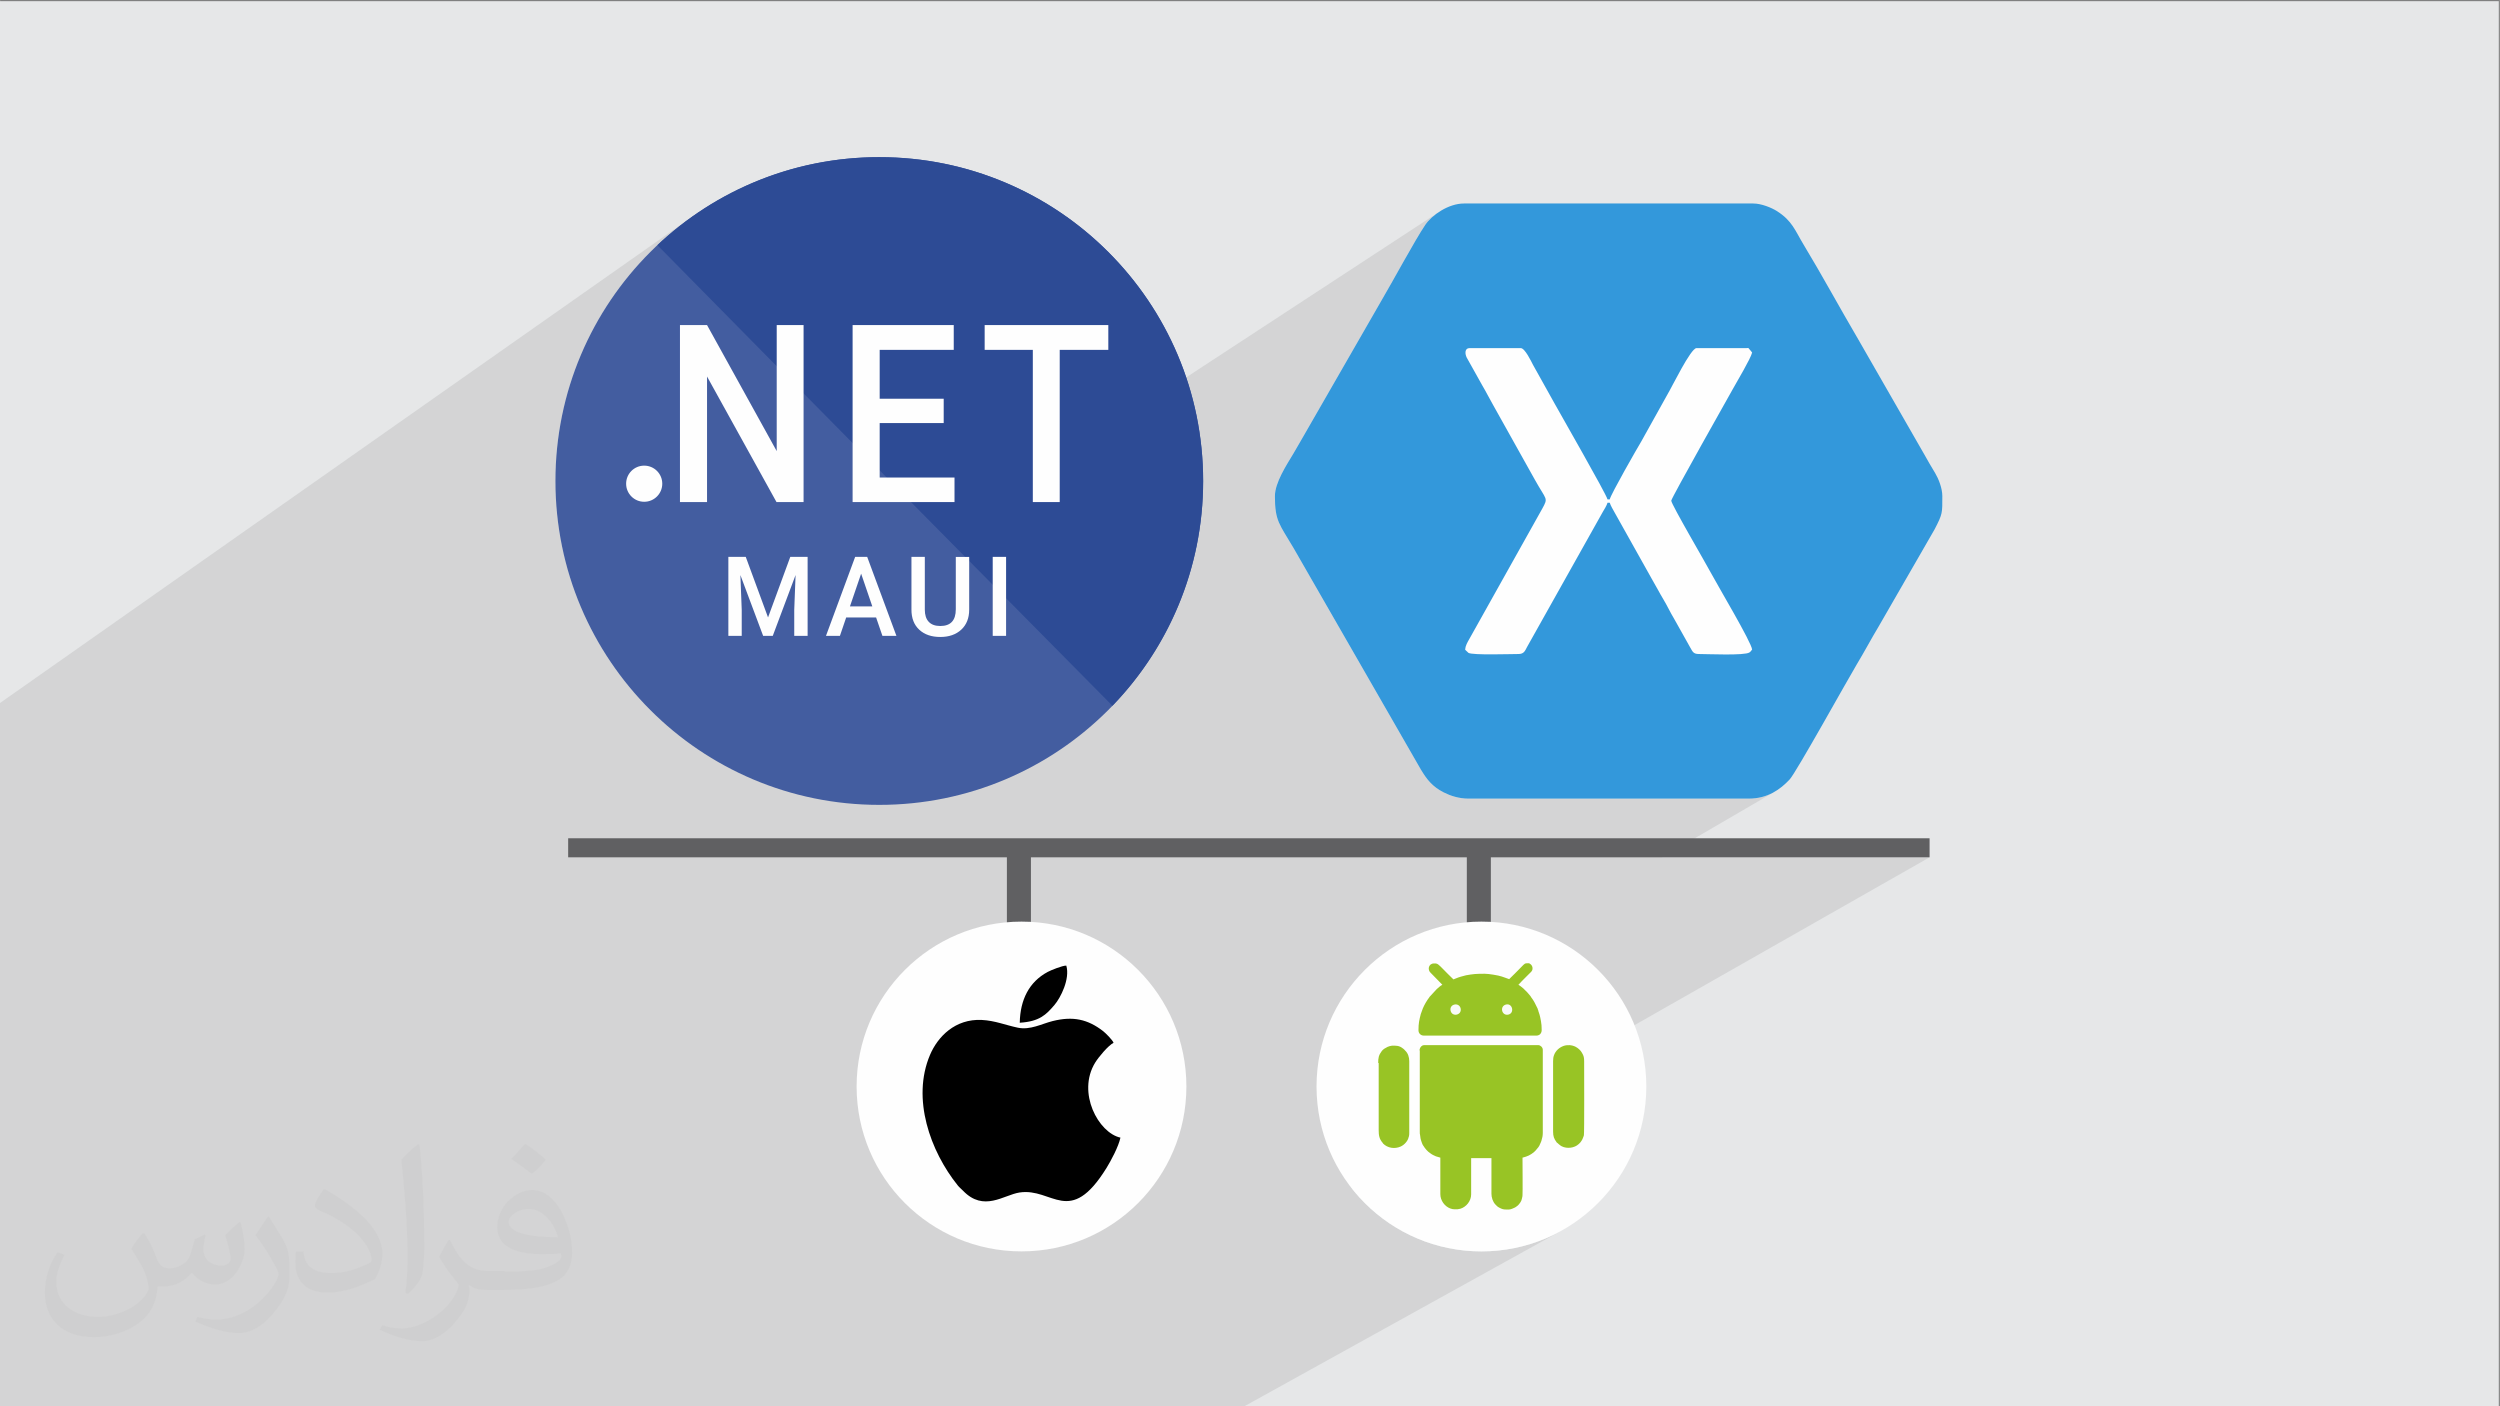<?xml version="1.0" encoding="UTF-8"?>
<!DOCTYPE svg PUBLIC "-//W3C//DTD SVG 1.1//EN" "http://www.w3.org/Graphics/SVG/1.1/DTD/svg11.dtd">
<!-- Creator: CorelDRAW -->
<svg xmlns="http://www.w3.org/2000/svg" xml:space="preserve" width="3.703in" height="2.083in" version="1.1" style="shape-rendering:geometricPrecision; text-rendering:geometricPrecision; image-rendering:optimizeQuality; fill-rule:evenodd; clip-rule:evenodd"
viewBox="0 0 3703.33 2083.33"
 xmlns:xlink="http://www.w3.org/1999/xlink"
 xmlns:xodm="http://www.corel.com/coreldraw/odm/2003">
 <rect x="0" y="0" width="3703.33" height="2083.33" fill="#808080" stroke="none"/>
 <defs>
  <style type="text/css">
   <![CDATA[
    .fil6 {fill:#FEFEFE}
    .fil8 {fill:#606062}
    .fil12 {fill:black}
    .fil4 {fill:#2D4B95}
    .fil7 {fill:#3398DB}
    .fil3 {fill:#435DA0}
    .fil11 {fill:#98C425}
    .fil0 {fill:#E6E7E8}
    .fil10 {fill:#F9FAF9}
    .fil9 {fill:#FEFEFE}
    .fil5 {fill:#FEFEFE;fill-rule:nonzero}
    .fil2 {fill:#373435;fill-opacity:0.031}
    .fil1 {fill:#373435;fill-opacity:0.102}
   ]]>
  </style>
 </defs>
 <g id="Layer_x0020_1">
  <polygon class="fil0" points="-1.67,1.74 3701.66,1.74 3701.66,2084.93 -1.67,2084.93 "/>
  <polygon class="fil1" points="-1.67,2022.91 -1.67,1940.41 -1.67,1900.35 -1.67,1884.78 -1.67,1815.47 -1.67,1788.88 -1.67,1776.07 -1.67,1715.06 -1.67,1710.03 -1.67,1042.98 -1.67,1042.94 -1.67,1042.63 -1.67,1042.58 -1.67,1042.52 1027.65,319.32 1026.74,319.96 1025.85,320.59 1024.95,321.22 1024.05,321.87 1023.16,322.5 1022.26,323.15 1021.37,323.79 1019.37,325.25 1018.44,325.93 1017.51,326.62 1016.57,327.31 1015.65,328 1014.72,328.7 1013.79,329.39 1012.87,330.09 1011.94,330.8 1011.16,331.39 1000.54,339.76 990.17,348.42 980.04,357.35 970.17,366.57 960.57,376.06 951.23,385.81 942.17,395.83 933.39,406.09 924.89,416.6 916.69,427.36 908.79,438.35 901.19,449.56 893.91,461 886.94,472.66 880.29,484.52 873.98,496.59 868,508.87 862.36,521.33 857.07,533.98 852.13,546.8 847.55,559.81 843.34,572.98 839.5,586.31 836.04,599.8 832.96,613.44 830.28,627.22 827.99,641.14 826.1,655.19 824.63,669.37 823.56,683.67 822.92,698.07 822.7,712.59 823.33,737.28 825.18,761.65 828.23,785.66 832.45,809.28 837.81,832.5 844.28,855.26 851.82,877.56 860.41,899.34 870.02,920.6 880.61,941.28 892.16,961.38 904.64,980.84 918.02,999.65 932.26,1017.78 947.34,1035.19 963.22,1051.85 979.86,1067.7 2131.14,314.29 2127.57,316.8 2124.2,319.42 2121.07,322.11 2118.18,324.85 2115.58,327.61 2113.28,330.36 2111.3,333.07 2108.17,337.85 2104.68,343.42 2100.88,349.69 2096.82,356.54 2092.55,363.87 2088.12,371.57 2083.58,379.55 2078.98,387.68 2074.37,395.87 2069.8,404 2065.32,411.98 2060.98,419.69 2056.83,427.04 2052.93,433.9 2049.31,440.19 2046.04,445.78 1932.33,643.53 1930.19,647.2 1928.13,650.76 1926.15,654.24 1924.2,657.67 1922.24,661.11 1920.25,664.57 1918.19,668.1 1916.04,671.73 1913.98,675.12 1911.82,678.69 1909.57,682.4 1907.28,686.24 1904.97,690.19 1902.69,694.22 1900.46,698.33 1898.33,702.48 1896.31,706.65 1894.46,710.83 1892.79,715 1891.35,719.13 1890.18,723.2 1889.3,727.19 1888.74,731.09 1888.55,734.87 1888.63,741.5 1888.88,747.44 1889.31,752.81 1889.94,757.68 1890.76,762.14 1891.8,766.3 1893.05,770.24 1894.53,774.06 1896.25,777.85 1898.22,781.7 1900.46,785.72 1902.96,789.98 1905.74,794.58 1908.81,799.61 1912.18,805.18 1915.86,811.37 2104.73,1139.93 2108.01,1145.23 2111.35,1150.19 2114.83,1154.81 2118.59,1159.13 2122.72,1163.17 2127.33,1166.94 2132.54,1170.47 2138.44,1173.79 2142.28,1175.64 2146.38,1177.37 2150.71,1178.95 2155.26,1180.33 2160.02,1181.48 2164.95,1182.35 2170.04,1182.9 2175.28,1183.09 2590.55,1183.09 2595.7,1182.93 2600.64,1182.48 2605.37,1181.74 2609.9,1180.74 2614.23,1179.49 2618.38,1178.02 2622.35,1176.33 2626.15,1174.46 2629.78,1172.41 2462.14,1270.06 2858.43,1270.06 2000.53,1757.98 2006.02,1764.96 2013.69,1773.82 2021.78,1782.31 2030.27,1790.4 2039.13,1798.07 2048.36,1805.33 2057.93,1812.14 2067.85,1818.49 2078.07,1824.37 2088.61,1829.77 2099.43,1834.66 2110.52,1839.03 2121.87,1842.87 2133.46,1846.17 2145.28,1848.89 2157.31,1851.04 2169.53,1852.59 2181.94,1853.54 2194.51,1853.85 2207.08,1853.54 2219.48,1852.59 2231.71,1851.04 2243.74,1848.89 2255.56,1846.17 2267.15,1842.87 2278.5,1839.03 2289.59,1834.66 2300.41,1829.77 2310.94,1824.37 1840.37,2084.93 1425.68,2084.93 1178.91,2084.93 1063.37,2084.93 1044.44,2084.93 948.73,2084.93 905.79,2084.93 831.45,2084.93 798.89,2084.93 668.22,2084.93 620.81,2084.93 539.54,2084.93 319.42,2084.93 274.1,2084.93 208.51,2084.93 175.96,2084.93 15.9,2084.93 -1.67,2084.93 "/>
  <path class="fil2" d="M214.35 1827.91c7,11 12,21 16,32 3,7 5,19 21,19 5,0 11,-1 17,-5 7,-3 12,-9 14,-17l6 -21 15 -7 1 1c-2,8 -3,16 -3,21 0,18 15,24 27,24 7,0 13,-4 13,-10 0,-8 -4,-23 -8,-35 7,-7 14,-14 22,-20l1 1c4,15 6,30 6,40 0,10 -4,20 -8,27 -7,14 -20,25 -36,25 -12,0 -25,-6 -34,-17l-1 0c-9,11 -22,20 -43,20l-7 0c-1,14 -4,24 -9,33 -13,25 -50,42 -85.01,42 -49,0 -73.01,-28 -73.01,-66 0,-23 8,-45 19,-60l10 4c-7,14 -12,27 -12,40 0,35 29,52 62,52 31,0 68.01,-19 75.01,-42 -3,-25 -12,-36 -26,-59 4,-7 10,-15 17,-23l1 0 0 0 0 0 0 0 2 1 0 0 0.02 -0.01 -0.01 0.01 0 0 0 0 0 0 0 0 0 0 0 0 0 0 0 0 0 0 0 0 0 0zm564.05 -133.01c10,6 20,14 30,23 -6,8 -12,15 -21,21 -10,-8 -20,-15 -30,-22 7,-8 14,-15 20,-22l0 0 0 0 0 0 1 0 0 0 0 0zm5 96.01c-17,0 -30,11 -30,19 0,17 33,23 73.01,23 -5,-20 -22,-42 -43,-42l-0.01 0zm-37 93.01c22,0 41,-1 55,-4 16,-4 30,-12 30,-18 0,-2 0,-3 -1,-5 -9,1 -19,1 -29,1 -29,0 -52,-7 -61,-23 -2,-5 -4,-10 -4,-16 0,-16 7,-32 19,-42 10,-9 21,-14 33,-14 20,0 37,16 48,42 6,14 11,30 11,51 0,14 -4,25 -12,34 -16,15 -45,21 -90.01,21l-20 0 0 0 -5 0c-11,0 -19,-2 -25,-7l-1 0c0,3 1,5 1,7 0,10 -3,23 -10,33 -20,30 -42,43 -60,43 -19,0 -42,-7 -63,-17l4 -7c7,3 16,5 29,5 34,0 78.01,-33 84.01,-64 -1,-3 -4,-6 -7,-10 -10,-12 -16,-22 -22,-32 5,-10 10,-18 14,-25l2 0c14,29 28,46 57,46l5 0 0 0 21 0 0 0 0 0 0 0 -3 1 0 0 0 0zm-146.01 31c2,-14 3,-29 3,-43l0 -21c0,-39 -5,-96.01 -9,-133.01 7,-8 17,-17 25,-23l2 1c5,47 7,101.01 7,151.01 0,13 -1,26 -2,35 -1,12 -8,21 -22,35l-3 -1 0 0 0 0 0 0 -1 -1 0 0 0 0zm-151.02 -62.01c1,18 10,33 41,33 20,0 36,-5 55,-14 3,-1 5,-3 5,-5 0,-12 -9,-27 -24,-41 -14,-13 -34,-25 -52,-32 -6,-3 -8,-5 -8,-8 0,-5 7,-16 13,-24l2 0c20,11 43,27 60,44 15,16 25,33 25,51 0,13 -4,26 -11,38 -22,11 -46,20 -70.01,20 -29,0 -48,-14 -48,-45 0,-3 0,-9 1,-16l10 0 0 0 0 0 0 0 1 -1 0 0 0 0 0.01 0zm-52 -52l18 29c7,11 13,22 13,41l0 24c0,19 -12,39 -32,60 -15,14 -29,20 -42,20 -19,0 -40,-6 -65,-17l3 -7c8,2 17,4 28,4 36,0 72.01,-26 89.01,-58 2,-4 3,-7 3,-9 0,-4 -2,-8 -4,-11 -9,-17 -19,-33 -30,-47 6,-9 12,-18 18,-27l1 0 0 -2 0 0 0 0 -0.01 0z"/>
  <g id="_1711749983008">
   <g>
    <circle class="fil3" cx="1302.48" cy="712.59" r="479.78"/>
    <path class="fil4" d="M1302.48 232.81c264.97,0 479.78,214.8 479.78,479.78 0,129.32 -51.19,246.68 -134.39,332.96 -200.03,-202.1 -496.57,-501.91 -674.13,-682.39 85.87,-80.82 201.51,-130.36 328.74,-130.36z"/>
    <path class="fil5" d="M1104.67 825.01l33 89.68 32.94 -89.68 25.7 0 0 117 -19.82 0 0 -38.56 1.98 -51.59 -33.8 90.15 -14.24 0 -33.7 -90.06 1.96 51.5 0 38.56 -19.8 0 0 -117 25.78 0zm193.07 89.76l-44.31 0 -9.28 27.23 -20.65 0 43.22 -117 17.84 0 43.3 117 -20.74 0 -9.36 -27.23zm-38.74 -16.4l33.16 0 -16.58 -48.52 -16.58 48.52zm176.65 -73.36l0 78.19c0,12.43 -3.89,22.27 -11.67,29.54 -7.78,7.24 -18.16,10.89 -31.09,10.89 -13.09,0 -23.5,-3.59 -31.2,-10.75 -7.7,-7.13 -11.56,-17.06 -11.56,-29.76l0 -78.11 19.8 0 0 78.27c0,7.82 1.96,13.8 5.82,17.91 3.89,4.14 9.6,6.2 17.14,6.2 15.3,0 22.94,-8.26 22.94,-24.76l0 -77.61 19.83 0zm54.67 117l-19.8 0 0 -117 19.8 0 0 117z"/>
    <path class="fil5" d="M1190.31 743.78l-40.11 0 -102.9 -186 0 186 -40.11 0 0 -262.22 40.11 0 103.23 186.74 0 -186.74 39.79 0 0 262.22zm207.6 -117.03l-94.84 0 0 80.64 110.86 0 0 36.39 -150.97 0 0 -262.22 149.83 0 0 36.76 -109.72 0 0 72.41 94.84 0 0 36.02zm243.87 -108.43l-72 0 0 225.46 -39.84 0 0 -225.46 -71.35 0 0 -36.76 183.19 0 0 36.76z"/>
    <circle class="fil6" cx="954.21" cy="716.58" r="26.77"/>
    <rect class="fil6" x="2096" y="461.9" width="548.09" height="579.35"/>
    <path class="fil7" d="M2176.93 515.7l75.8 0c6.2,0 15.51,19.61 18.14,24.71l31.87 57.12c8.67,15.87 76.59,133.95 78.54,142.28l3.3 0c1.87,-8.05 41.19,-76.7 46.46,-85.37l38.91 -69.85c6.77,-11.19 34.64,-68.89 43.17,-68.89l74.15 0c3.96,0 1.26,-1.62 6.82,4.71l1.42 1.88c-2.13,9.14 -23.22,44.2 -29.09,54.94 -2.11,3.86 -90.46,160.33 -90.71,164.48 -0.28,4.74 51.39,93.02 59.93,109.05 9.24,17.33 58.98,100.84 59.87,111.51l-1.45 1.84c-0.93,0.96 -0.45,1.04 -2.5,2.44 -7.24,4.92 -62.82,2.31 -75.14,2.31 -7.95,0 -9.13,-3.64 -12.3,-9.12l-24.27 -43.29c-5.78,-9.51 -10.08,-19.13 -15.84,-28.65 -5.84,-9.66 -10.2,-18.5 -16.1,-28.39l-55.6 -99.3c-2.33,-4.2 -6.69,-11.5 -7.71,-15.36l-3.3 0c-1.05,3.92 -4.89,10.1 -7.3,14.13l-111.9 199.56c-2.95,5.64 -4.6,10.43 -12.64,10.43 -11.59,0 -67.48,1.96 -74.14,-1.67l-4.24 -4c-0.15,-0.18 -0.46,-0.63 -0.72,-0.93 0.5,-5.94 3.38,-10.63 6.06,-15.36l108.2 -193.37c9.18,-16.82 6.27,-11.81 -10.96,-42.87l-62.02 -111.01c-5.55,-9.61 -9.95,-18.74 -15.85,-28.64l-23.09 -41.32c-2.7,-5.44 -3.26,-14.01 4.26,-14.01zm-288.38 219.17c0,37.33 6.85,41.69 27.32,76.5l188.86 328.57c8.8,14.61 16.93,25.29 33.71,33.85 9.89,5.05 22.71,9.3 36.84,9.3l415.27 0c28.06,0 46.67,-13.56 60.59,-28.4 9.54,-10.17 87.26,-150.38 99.56,-170.7 11.38,-18.79 21.44,-37.98 32.57,-56.42l82.51 -143.25c12.1,-23.27 11.52,-24.17 11.52,-49.46 0,-11.79 -5.82,-25.98 -10.57,-33.92 -5.92,-9.9 -10.78,-17.93 -16.36,-28.13l-97.35 -169.6c-27.24,-46.33 -54.58,-96.76 -81.4,-141.07 -12.52,-20.69 -16.63,-35.03 -39.49,-49.5 -7.74,-4.91 -22.92,-11.17 -34.96,-11.17l-428.45 0c-23.22,0 -47.75,17.33 -57.39,31.6 -15.63,23.15 -48.8,84.89 -65.26,112.71l-113.7 197.75c-5.89,9.96 -10.39,18.35 -16.3,28.19 -10.58,17.61 -27.49,43.35 -27.49,63.14z"/>
   </g>
   <rect class="fil8" x="841.57" y="1241.85" width="2016.86" height="28.21"/>
   <g>
    <rect class="fil8" x="2172.87" y="1253.49" width="35.61" height="191.12"/>
    <rect class="fil8" x="1491.51" y="1253.49" width="35.61" height="191.12"/>
   </g>
   <g>
    <circle class="fil9" cx="2194.51" cy="1609.58" r="244.27"/>
    <path class="fil10" d="M2230.28 1488.21c-9.52,2.28 -6.09,17.12 3.8,14.84 9.51,-2.28 6.09,-17.12 -3.8,-14.84z"/>
    <path class="fil10" d="M2154.56 1488.21c-3.42,1.14 -6.85,4.56 -5.7,9.13 2.28,9.51 17.12,6.47 14.84,-3.42 -0.76,-3.43 -4.57,-6.85 -9.13,-5.71l0 0z"/>
    <path class="fil11" d="M2103.19 1556.31l0 120.99c0,1.52 0,2.67 0.38,3.81 0.38,3.8 0.76,6.47 2.28,10.65 0.38,1.14 0.76,1.9 1.14,3.04 0.38,1.14 1.14,1.9 1.52,2.67 2.67,4.19 6.09,8.37 10.28,11.03 3.04,2.28 4.94,3.04 8.37,4.57l6.47 1.9 0 54.03c0,9.52 6.47,18.26 14.84,21.31 2.28,0.76 3.8,1.14 5.7,1.14l4.95 0 4.19 -0.76c8.75,-2.66 15.98,-11.41 15.98,-21.31l0 -53.65 30.06 0 0 52.51c0,5.71 1.9,11.8 5.7,15.98 1.9,1.9 3.04,3.43 6.09,4.94 4.19,2.28 6.47,2.67 10.28,2.67l3.8 0c2.67,0 6.85,-1.9 9.13,-3.04 1.9,-1.14 2.66,-1.9 4.19,-3.04 0.38,-0.38 0.38,-0.38 0.76,-0.76 2.28,-2.67 4.57,-5.33 5.33,-9.89 1.14,-4.57 0.38,-1.91 0.76,-5.33 0.38,-1.9 0,-49.08 0,-54.79 7.61,-1.9 11.42,-3.8 16.74,-7.99 2.28,-1.9 3.04,-3.04 4.94,-5.33 2.66,-2.67 4.19,-6.09 5.7,-9.89l0.76 -2.28c1.14,-3.8 1.9,-6.85 1.9,-11.04l0 -123.28c0,-3.8 -3.81,-6.85 -6.47,-6.85l-169.7 0c-2.28,0 -4.94,2.28 -5.71,4.57 -0.38,1.14 -0.76,1.9 -0.76,3.04l0.39 0.38z"/>
    <path class="fil11" d="M2154.56 1488.21c4.57,-1.14 8.37,1.9 9.13,5.7 2.28,9.89 -12.56,13.32 -14.84,3.43 -1.14,-4.94 1.9,-8.37 5.7,-9.13l0 0zm-29.3 -60.88l1.9 0c3.04,0.38 4.94,3.05 7.23,4.95 2.28,2.28 17.5,17.88 18.65,18.64 1.14,-0.38 1.14,-0.38 1.9,-0.76l1.9 -0.76c5.33,-2.28 9.13,-3.04 14.84,-4.57l6.85 -1.14c6.47,-1.14 20.55,-1.52 26.64,-0.76 7.61,1.14 6.46,0.76 14.08,2.28 7.23,1.52 14.46,4.94 16.36,5.33 1.14,-0.76 15.98,-15.98 18.26,-18.26 4.94,-4.95 4.57,-5.33 10.28,-5.33 2.28,0 6.09,3.04 6.09,7.61 0,3.8 -2.28,5.32 -4.19,7.23 -1.9,1.9 -3.81,3.8 -5.71,5.7 -1.52,1.52 -10.27,10.28 -11.04,11.42 1.14,0.38 6.47,4.56 7.23,5.32l2.28 2.28c0,0 0,0 0,0 0.38,0.38 0.38,0.38 0.76,0.76 1.9,1.52 5.7,6.09 7.61,8.37 0.38,0.76 0.76,1.14 1.14,1.9 1.52,1.9 3.81,5.33 4.95,7.61l4.18 8.37c0.38,0.76 0.76,1.52 0.76,2.28 0.38,0.76 0.76,1.52 0.76,2.28 0.38,0.76 0.38,1.52 0.76,2.28 1.52,4.19 2.28,8.37 3.04,12.56 0,0.76 0.38,2.28 0.38,3.04 0,1.14 0.38,1.52 0.38,2.67 0,5.7 1.52,9.89 -2.28,13.7 -1.52,1.14 -3.04,1.9 -5.71,1.9l-165.89 0c-2.67,0 -4.57,-0.76 -6.09,-2.28 -1.52,-1.52 -2.28,-3.42 -2.28,-5.7 0,-10.28 1.14,-15.22 3.42,-23.97l3.04 -8.37c2.28,-5.33 5.71,-11.41 9.52,-16.36 0.38,-0.76 0.76,-1.14 1.52,-1.9l9.13 -9.89c0.38,-0.38 0.38,-0.38 0.76,-0.76 2.67,-2.28 4.94,-4.56 7.99,-6.09 -0.76,-1.14 -14.46,-14.46 -16.36,-16.74 -2.28,-2.28 -3.81,-3.8 -3.81,-7.61 0,-2.66 1.91,-5.7 4.19,-6.47 0.76,-0.38 1.91,-0.76 2.67,-0.76l1.91 0zm105.39 60.88c9.89,-2.67 13.32,12.56 3.81,14.84 -9.89,2.28 -13.32,-12.18 -3.81,-14.84z"/>
    <path class="fil11" d="M2300.67 1572.68l0 103.87c0,6.85 1.52,10.65 4.94,15.22 0.38,0.76 0.76,1.14 1.52,1.52 1.9,1.52 2.28,2.28 4.56,3.8 0.76,0.38 1.14,0.76 1.9,1.14 7.61,3.8 18.65,2.66 25.11,-3.43l2.28 -2.28c1.52,-1.9 3.05,-4.19 3.81,-6.47 0.38,-0.76 0.38,-1.14 0.76,-1.9 0.38,-0.76 0.38,-1.52 0.76,-2.28 0.76,-3.42 0.38,-97.4 0.38,-109.2 0,-5.71 -0.38,-8.37 -3.43,-13.32 -1.9,-3.42 -5.7,-6.85 -9.51,-8.75 -5.33,-2.66 -12.18,-3.04 -17.5,-1.14 -6.46,2.28 -11.8,7.23 -14.07,13.32 -1.14,3.04 -1.52,5.33 -1.52,9.51l0 0.38z"/>
    <path class="fil11" d="M2042.31 1574.58l0 99.69c0,7.61 0.76,12.94 6.09,19.03l0.38 0.76c6.85,6.85 17.12,8.37 25.87,4.56 2.67,-1.14 5.71,-3.42 7.61,-5.7l1.52 -1.9c2.28,-3.43 2.28,-4.19 3.43,-7.99 0.38,-1.14 0.38,-3.8 0.38,-5.33l0 -105.77c0,-5.71 -1.9,-11.8 -6.09,-15.6 -0.76,-0.76 -1.52,-1.9 -2.67,-2.66 -0.76,-0.38 -1.14,-0.76 -1.52,-1.14 -5.33,-3.8 -9.52,-3.43 -15.22,-3.43 -1.52,0 -5.33,1.14 -6.85,1.9 -3.04,1.52 -6.46,3.43 -8.37,6.09 -4.56,6.09 -5.32,9.89 -5.32,17.89l0.76 -0.38z"/>
   </g>
   <circle class="fil9" cx="1513.16" cy="1609.58" r="244.27"/>
   <g>
    <path class="fil12" d="M1659.72 1685.33c-32.58,-7.07 -64.77,-66.66 -37.41,-111.16 5.02,-8.17 19.21,-25.22 27.22,-29.33 -1.35,-4.11 -12.09,-14.67 -15.45,-17.28 -22.8,-17.67 -44.76,-22.46 -74.81,-14.91 -16.3,4.09 -33.17,13.66 -51.56,9.8 -18.05,-3.79 -33.84,-10.46 -53.29,-11.45 -39.67,-2 -65.43,24.97 -76.81,51.81 -27.48,64.78 0.32,142.56 41.18,193.42 2.23,2.78 5.47,5.37 7.81,7.8 30.63,31.84 60.15,6.26 83.52,2.61 49.07,-7.67 74.21,52.21 129.1,-36.59 6.14,-9.93 17.83,-31.6 20.5,-44.72z"/>
    <path class="fil12" d="M1510.59 1515.13c29.2,-1.88 38.89,-11.7 51.49,-26.46 8.83,-10.34 23.25,-38.31 17.46,-58.18 -5.49,-0.26 -23.01,6.9 -27.63,9.38 -27.49,14.78 -40.68,41.12 -41.33,75.26z"/>
   </g>
  </g>
 </g>
</svg>
